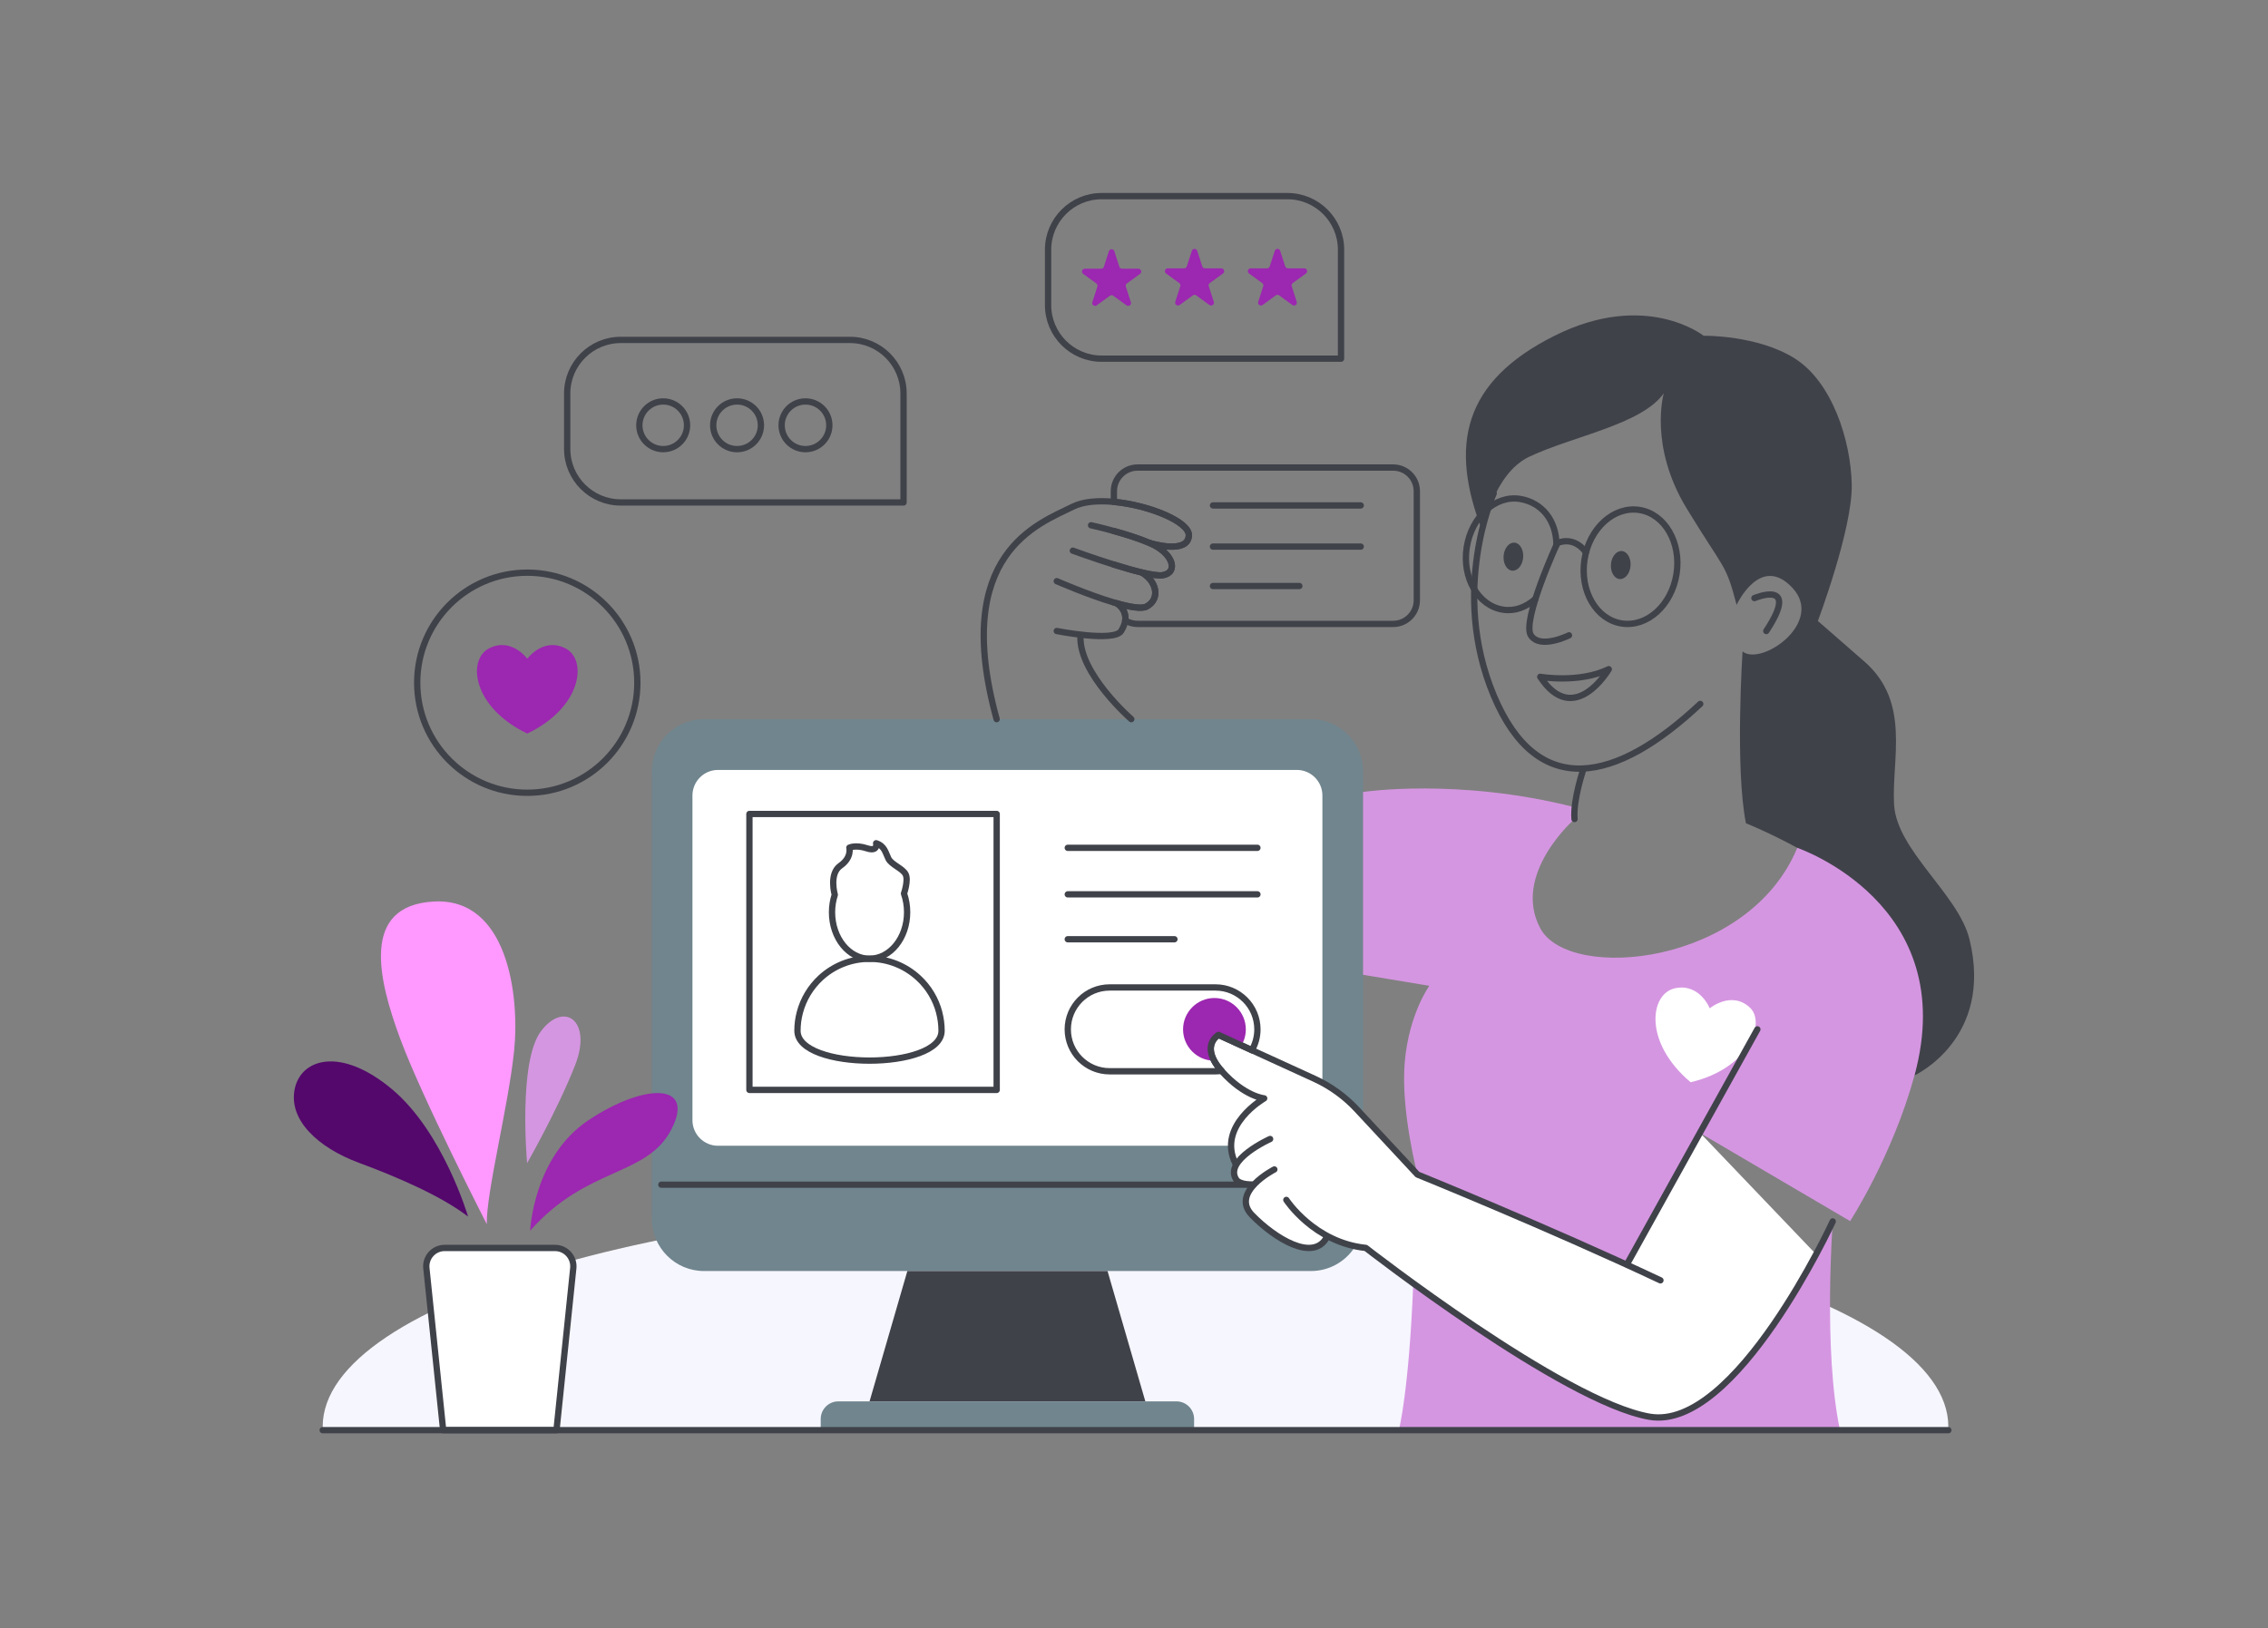 <svg width="539" height="387" viewBox="0 0 539 387" fill="none" xmlns="http://www.w3.org/2000/svg">
<rect x="0" y="0" width="539" height="387" fill="#808080" stroke="none"/>
<g clip-path="url(#clip0_366_1972)">
<path d="M462.992 339.974C463.01 339.696 463.028 339.417 463.028 339.13C463.028 308.892 376.545 284.376 269.859 284.376C163.173 284.376 76.69 308.892 76.69 339.13C76.69 339.408 76.708 339.696 76.726 339.974H462.992Z" fill="#f6f6ff"/>
<path d="M321.837 296.657C319.609 299.971 315.827 302.145 311.542 302.145H167.315C160.47 302.145 154.918 296.594 154.918 289.748V183.35C154.918 176.505 160.47 170.953 167.315 170.953H311.542C318.388 170.953 323.939 176.505 323.939 183.35V265.574" fill="#70858E"/>
<path d="M312.395 256.447C312.395 256.447 317.848 258.28 325.807 267.317C331.458 273.731 336.857 279.202 336.857 279.202L386.759 300.717L404.061 269.347L431.604 298.175L428.307 324.891L407.681 337.872L346.056 334.755L335.851 304.975L324.585 296.666L320.66 295.929L315.333 294.114C315.333 294.114 316.042 296.154 311.613 296.639C307.185 297.124 301.013 291.985 301.013 291.985C301.013 291.985 294.419 288.051 296.072 284.385C297.725 280.72 298.561 281.071 298.561 281.071C298.561 281.071 293.27 282.894 293.27 278.726C293.27 277.01 293.602 276.606 293.602 276.606C293.602 276.606 291.167 272.222 293.27 268.907C295.372 265.592 296.414 263.742 300.438 261.119C300.438 261.119 291.608 258.433 288.877 252.728C286.146 247.024 289.577 246.027 289.577 246.027L312.395 256.465V256.447Z" fill="white"/>
<path d="M125.309 174.375C112.274 168.123 110.98 156.813 116.253 154.118C121.536 151.423 125.309 156.597 125.309 156.597C125.309 156.597 129.082 151.423 134.364 154.118C139.646 156.813 138.352 168.123 125.309 174.375Z" fill="#9C27B0"/>
<path d="M292.623 272.366H170.638C167.287 272.366 164.565 269.644 164.565 266.293V189.099C164.565 185.748 167.287 183.026 170.638 183.026H308.2C311.551 183.026 314.273 185.748 314.273 189.099V257.265" fill="white"/>
<path d="M157.173 281.619H297.591" stroke="#40424A" stroke-width="1.5" stroke-linecap="round" stroke-linejoin="round"/>
<path d="M261.801 46.623H305.973C312.997 46.623 318.702 52.328 318.702 59.353V85.261H261.81C254.785 85.261 249.081 79.556 249.081 72.531V59.353C249.081 52.328 254.785 46.623 261.81 46.623H261.801Z" stroke="#40424A" stroke-width="1.5" stroke-linecap="round" stroke-linejoin="round"/>
<path d="M147.515 80.805H201.999C209.024 80.805 214.729 86.51 214.729 93.534V119.442H147.524C140.499 119.442 134.795 113.738 134.795 106.713V93.534C134.795 86.51 140.499 80.805 147.524 80.805H147.515Z" stroke="#40424A" stroke-width="1.5" stroke-linecap="round" stroke-linejoin="round"/>
<path d="M125.309 188.452C139.756 188.452 151.468 176.74 151.468 162.293C151.468 147.845 139.756 136.133 125.309 136.133C110.861 136.133 99.149 147.845 99.149 162.293C99.149 176.74 110.861 188.452 125.309 188.452Z" stroke="#40424A" stroke-width="1.5" stroke-linecap="round" stroke-linejoin="round"/>
<path d="M253.761 201.541H298.83" stroke="#40424A" stroke-width="1.5" stroke-linecap="round" stroke-linejoin="round"/>
<path d="M253.761 212.6H298.83" stroke="#40424A" stroke-width="1.5" stroke-linecap="round" stroke-linejoin="round"/>
<path d="M253.761 223.272H279.112" stroke="#40424A" stroke-width="1.5" stroke-linecap="round" stroke-linejoin="round"/>
<path d="M236.864 193.492H178.104V259.088H236.864V193.492Z" stroke="#40424A" stroke-width="1.5" stroke-linecap="round" stroke-linejoin="round"/>
<path d="M412.721 143.787C412.721 143.787 418.354 131.516 425.998 139.763C433.643 148.009 418.551 158.475 414.123 154.855C414.123 154.855 412.308 182.622 414.931 195.702C414.931 195.702 446.723 208.377 452.76 224.673C458.797 240.969 454.97 255.657 454.97 255.657C454.97 255.657 473.871 246.988 468.049 223.263C465.435 212.6 450.748 202.134 450.137 191.273C449.526 180.412 454.161 166.928 443.094 157.271L432.026 147.614C432.026 147.614 440.273 125.686 440.075 115.22C439.878 104.755 435.449 90.875 426.591 85.243C417.734 79.61 404.861 79.808 404.861 79.808C404.861 79.808 391.179 68.938 369.448 79.808C347.718 90.678 344.313 105.869 352.353 126.387C352.353 126.387 354.842 112.651 363.412 108.582C373.671 103.704 390.173 100.937 395.401 93.49C395.401 93.49 391.781 105.967 400.836 120.853C409.891 135.738 410.089 133.735 412.712 143.787H412.721Z" fill="#40424A"/>
<path d="M354.985 117.295C354.985 117.295 344.538 140.365 354.985 165.32C365.433 190.276 384.145 186.045 404.07 167.333" stroke="#40424A" stroke-width="1.5" stroke-linecap="round" stroke-linejoin="round"/>
<path d="M372.881 151.028C372.881 151.028 366.035 154.45 363.825 151.028C361.616 147.605 370.096 129.1 370.096 129.1C370.096 129.1 373.896 127.195 376.905 131.291" stroke="#40424A" stroke-width="1.5" stroke-linecap="round" stroke-linejoin="round"/>
<path d="M366.044 160.892C366.044 160.892 375.297 162.5 382.34 159.077C382.34 159.077 374.093 173.163 366.044 160.892Z" stroke="#40424A" stroke-width="1.5" stroke-linecap="round" stroke-linejoin="round"/>
<path d="M416.943 142.179C416.943 142.179 428.011 137.508 419.764 150.004" stroke="#40424A" stroke-width="1.5" stroke-linecap="round" stroke-linejoin="round"/>
<path d="M427.122 201.541C427.122 201.541 466.164 214.792 454.979 255.666C449.751 274.782 439.69 290.278 439.69 290.278L404.071 269.356L386.769 300.34L336.866 279.211C336.866 279.211 332.842 263.921 333.848 252.45C334.854 240.978 339.687 234.339 339.687 234.339L323.939 231.725V188.264C323.939 188.264 346.524 184.841 374.192 191.884V194.705C374.192 194.705 359.199 207.785 366.044 220.658C372.89 233.531 415.569 229.515 427.131 201.541H427.122Z" fill="#D596E1"/>
<path d="M335.86 304.966C335.86 304.966 384.46 340.145 397.351 336.552C410.242 332.958 425.72 311.111 435.566 290.377C435.566 290.377 433.266 321.064 437.282 339.983H332.446C332.446 339.983 334.863 330.73 335.869 304.975L335.86 304.966Z" fill="#D596E1"/>
<path d="M301.849 270.758C301.849 270.758 290.736 275.743 293.8 280.415C294.59 281.619 297.591 281.619 297.591 281.619" stroke="#40424A" stroke-width="1.5" stroke-linecap="round" stroke-linejoin="round"/>
<path d="M302.855 277.998C302.855 277.998 292.255 283.415 297.555 288.859C302.856 294.303 312.108 300.133 315.333 294.096" stroke="#40424A" stroke-width="1.5" stroke-linecap="round" stroke-linejoin="round"/>
<path d="M305.703 285.239C305.703 285.239 312.315 295.39 324.586 296.648C324.586 296.648 371.452 333.183 391.988 336.776C412.524 340.37 435.557 290.359 435.557 290.359" stroke="#40424A" stroke-width="1.5" stroke-linecap="round" stroke-linejoin="round"/>
<path d="M268.853 170.953C268.853 170.953 256.375 160.083 256.779 151.234" stroke="#40424A" stroke-width="1.5" stroke-linecap="round" stroke-linejoin="round"/>
<path d="M251.147 150.004C251.147 150.004 264.775 152.69 266.437 150.004C267.021 149.06 267.317 148.225 267.416 147.479" stroke="#40424A" stroke-width="1.5" stroke-linecap="round" stroke-linejoin="round"/>
<path d="M251.147 138.155C251.147 138.155 258.55 141.398 264.748 143.23" stroke="#40424A" stroke-width="1.5" stroke-linecap="round" stroke-linejoin="round"/>
<path d="M259.295 124.868C259.295 124.868 261.658 125.38 264.721 126.234" stroke="#40424A" stroke-width="1.5" stroke-linecap="round" stroke-linejoin="round"/>
<path d="M254.965 130.905C254.965 130.905 259.663 132.63 264.721 134.211" stroke="#40424A" stroke-width="1.5" stroke-linecap="round" stroke-linejoin="round"/>
<path d="M236.855 170.953C225.994 131.516 246.916 124.473 254.965 120.449C257.427 119.218 260.975 118.948 264.721 119.299" stroke="#40424A" stroke-width="1.5" stroke-linecap="round" stroke-linejoin="round"/>
<path d="M288.267 120.152H323.382" stroke="#40424A" stroke-width="1.5" stroke-linecap="round" stroke-linejoin="round"/>
<path d="M288.267 129.935H323.382" stroke="#40424A" stroke-width="1.5" stroke-linecap="round" stroke-linejoin="round"/>
<path d="M288.267 139.305H308.793" stroke="#40424A" stroke-width="1.5" stroke-linecap="round" stroke-linejoin="round"/>
<path d="M264.82 59.721L266.015 63.413C266.105 63.692 266.365 63.88 266.661 63.88H270.542C271.198 63.88 271.468 64.725 270.938 65.102L267.802 67.384C267.569 67.555 267.461 67.86 267.56 68.139L268.755 71.831C268.961 72.46 268.243 72.972 267.713 72.585L264.577 70.304C264.344 70.133 264.02 70.133 263.778 70.304L260.643 72.585C260.113 72.972 259.394 72.451 259.601 71.831L260.795 68.139C260.885 67.86 260.795 67.555 260.553 67.384L257.418 65.102C256.888 64.716 257.157 63.88 257.813 63.88H261.694C261.99 63.88 262.251 63.692 262.341 63.413L263.535 59.721C263.742 59.092 264.622 59.092 264.829 59.721H264.82Z" fill="#9C27B0"/>
<path d="M284.529 59.631L285.724 63.324C285.814 63.602 286.074 63.791 286.37 63.791H290.251C290.907 63.791 291.177 64.635 290.647 65.012L287.511 67.294C287.278 67.465 287.17 67.77 287.269 68.049L288.464 71.741C288.67 72.37 287.952 72.882 287.422 72.496L284.286 70.214C284.053 70.043 283.729 70.043 283.487 70.214L280.352 72.496C279.822 72.882 279.103 72.361 279.31 71.741L280.504 68.049C280.594 67.77 280.504 67.465 280.262 67.294L277.127 65.012C276.597 64.626 276.866 63.791 277.522 63.791H281.403C281.699 63.791 281.96 63.602 282.049 63.324L283.244 59.631C283.451 59.002 284.331 59.002 284.538 59.631H284.529Z" fill="#9C27B0"/>
<path d="M304.239 59.631L305.434 63.324C305.523 63.602 305.784 63.791 306.08 63.791H309.961C310.617 63.791 310.887 64.635 310.357 65.012L307.221 67.294C306.988 67.465 306.88 67.77 306.979 68.049L308.174 71.741C308.38 72.37 307.662 72.882 307.132 72.496L303.996 70.214C303.763 70.043 303.439 70.043 303.197 70.214L300.062 72.496C299.532 72.882 298.813 72.361 299.02 71.741L300.214 68.049C300.304 67.77 300.214 67.465 299.972 67.294L296.837 65.012C296.307 64.626 296.576 63.791 297.232 63.791H301.113C301.409 63.791 301.67 63.602 301.759 63.324L302.954 59.631C303.161 59.002 304.041 59.002 304.248 59.631H304.239Z" fill="#9C27B0"/>
<path d="M157.613 106.767C160.743 106.767 163.281 104.229 163.281 101.098C163.281 97.968 160.743 95.43 157.613 95.43C154.482 95.43 151.944 97.968 151.944 101.098C151.944 104.229 154.482 106.767 157.613 106.767Z" stroke="#40424A" stroke-width="1.5" stroke-linecap="round" stroke-linejoin="round"/>
<path d="M180.834 101.098C180.834 104.225 178.301 106.767 175.166 106.767C172.03 106.767 169.497 104.234 169.497 101.098C169.497 97.963 172.03 95.43 175.166 95.43C178.301 95.43 180.834 97.963 180.834 101.098Z" stroke="#40424A" stroke-width="1.5" stroke-linecap="round" stroke-linejoin="round"/>
<path d="M197.095 101.098C197.095 104.225 194.561 106.767 191.426 106.767C188.291 106.767 185.758 104.234 185.758 101.098C185.758 97.963 188.291 95.43 191.426 95.43C194.561 95.43 197.095 97.963 197.095 101.098Z" stroke="#40424A" stroke-width="1.5" stroke-linecap="round" stroke-linejoin="round"/>
<path d="M126 292.542C126 292.542 126.728 275.034 139.861 266.284C152.995 257.534 165.392 257.166 159.553 268.476C153.714 279.786 139.493 277.226 126 292.551V292.542Z" fill="#9C27B0"/>
<path d="M125.273 276.525C125.273 276.525 123.081 252.45 128.552 245.155C134.022 237.861 140.823 242.604 136.69 253.177C132.558 263.751 125.264 276.516 125.264 276.516L125.273 276.525Z" fill="#D596E1"/>
<path d="M115.688 291.006C115.688 291.006 100.29 260.939 95.098 246.889C89.906 232.848 85.594 215.259 103.102 214.306C120.611 213.345 123.539 236.603 122.183 249.791C120.826 262.978 115.535 283.46 115.688 291.006Z" fill="#FF99FF"/>
<path d="M111.241 289.2C111.241 289.2 105.366 269.141 93.166 258.927C80.967 248.713 71.49 251.632 70.025 258.927C68.57 266.221 75.496 272.788 85.342 276.435C95.188 280.082 105.033 284.457 111.241 289.2Z" fill="#54086C"/>
<path d="M131.902 296.657H105.68C103.084 296.657 101.062 298.902 101.332 301.481L105.32 339.974H132.252L136.241 301.481C136.51 298.902 134.489 296.657 131.893 296.657H131.902Z" fill="white" stroke="#40424A" stroke-width="1.5" stroke-linecap="round" stroke-linejoin="round"/>
<path d="M398.437 136.413C399.593 128.961 395.634 122.16 389.594 121.223C383.554 120.286 377.72 125.567 376.563 133.019C375.407 140.472 379.366 147.272 385.406 148.21C391.446 149.147 397.28 143.865 398.437 136.413Z" stroke="#40424A" stroke-width="1.5" stroke-linecap="round" stroke-linejoin="round"/>
<path d="M364.903 142.368C362.63 144.344 360.061 145.368 357.195 144.928C351.302 144.012 347.439 137.382 348.571 130.115C349.703 122.847 355.398 117.628 361.282 118.607C366.439 119.469 369.87 123.709 369.897 129.558" stroke="#40424A" stroke-width="1.5" stroke-linecap="round" stroke-linejoin="round"/>
<path d="M387.506 134.505C387.649 132.665 386.723 131.092 385.437 130.991C384.151 130.891 382.992 132.301 382.849 134.141C382.705 135.981 383.631 137.554 384.917 137.655C386.203 137.755 387.362 136.345 387.506 134.505Z" fill="#40424A"/>
<path d="M361.991 132.512C362.135 130.672 361.209 129.099 359.923 128.999C358.637 128.899 357.478 130.309 357.334 132.149C357.191 133.989 358.117 135.562 359.403 135.662C360.689 135.763 361.848 134.352 361.991 132.512Z" fill="#40424A"/>
<path d="M272.195 333.129H206.652L215.636 302.145H263.211L272.195 333.129Z" fill="#40424A"/>
<path d="M199.25 333.129H279.588C281.906 333.129 283.783 335.006 283.783 337.324V339.965H195.046V337.324C195.046 335.006 196.923 333.129 199.241 333.129H199.25Z" fill="#70858E"/>
<path d="M264.721 119.299C273.21 120.089 282.669 124.069 282.535 127.285C282.337 131.75 273.884 129.279 273.3 129.108C273.282 129.099 273.273 129.099 273.273 129.099C270.632 127.977 267.416 126.97 264.721 126.234" stroke="#40424A" stroke-width="1.5" stroke-linecap="round" stroke-linejoin="round"/>
<path d="M264.721 126.234C267.416 126.97 270.632 127.977 273.273 129.1C273.273 129.1 273.282 129.1 273.3 129.108C278.914 131.534 280.109 136.142 276.291 136.744C275.33 136.897 273.515 136.601 271.323 136.08H271.314C269.302 135.594 266.976 134.921 264.721 134.211" stroke="#40424A" stroke-width="1.5" stroke-linecap="round" stroke-linejoin="round"/>
<path d="M264.721 134.211C266.976 134.921 269.302 135.594 271.314 136.08H271.323C274.935 138.155 275.815 142.422 272.473 144.191C271.332 144.793 268.575 144.317 265.403 143.419C265.403 143.419 265.397 143.419 265.385 143.419" stroke="#40424A" stroke-width="1.5" stroke-linecap="round" stroke-linejoin="round"/>
<path d="M264.748 143.23C264.955 143.302 265.179 143.365 265.386 143.41C265.386 143.41 265.392 143.41 265.404 143.41C266.428 144.111 267.686 145.413 267.416 147.47" stroke="#40424A" stroke-width="1.5" stroke-linecap="round" stroke-linejoin="round"/>
<path d="M336.713 116.765V142.691C336.713 145.791 334.198 148.315 331.09 148.315H270.344C269.275 148.315 268.269 148.009 267.416 147.479C267.685 145.422 266.428 144.12 265.403 143.419C268.575 144.317 271.332 144.793 272.473 144.191C275.815 142.422 274.935 138.155 271.323 136.08C273.515 136.601 275.33 136.897 276.291 136.744C280.109 136.142 278.914 131.534 273.3 129.108C273.884 129.279 282.337 131.75 282.535 127.285C282.669 124.069 273.21 120.089 264.721 119.299V116.765C264.721 113.657 267.245 111.142 270.344 111.142H331.09C334.198 111.142 336.713 113.657 336.713 116.765Z" stroke="#40424A" stroke-width="1.5" stroke-linecap="round" stroke-linejoin="round"/>
<path d="M376.348 182.712C376.348 182.712 373.787 190.123 374.192 194.696" stroke="#40424A" stroke-width="1.5" stroke-linecap="round" stroke-linejoin="round"/>
<path d="M223.218 240.708C222.383 237.501 220.649 234.654 218.277 232.471C215.214 229.641 211.135 227.916 206.644 227.916C202.152 227.916 198.074 229.641 195.019 232.462C192.657 234.654 190.914 237.501 190.078 240.708C189.71 242.092 189.521 243.538 189.521 245.029C189.521 254.489 223.766 254.489 223.766 245.029C223.766 243.538 223.568 242.092 223.209 240.708H223.218Z" stroke="#40424A" stroke-width="1.5" stroke-linecap="round" stroke-linejoin="round"/>
<path d="M206.653 227.907C211.585 227.907 215.582 222.957 215.582 216.849C215.582 215.277 215.313 213.776 214.837 212.411C214.837 212.411 215.951 209.222 215.214 207.811C214.486 206.41 211.872 205.575 211.136 204.11C210.408 202.646 210.246 201.137 208.216 200.454C208.216 200.454 208.737 202.547 206.024 201.658C203.311 200.769 201.856 201.505 201.856 201.505C201.856 201.505 202.485 203.859 199.718 205.79C196.951 207.713 198.388 212.707 198.388 212.707C197.966 213.983 197.732 215.384 197.732 216.858C197.732 222.966 201.73 227.916 206.662 227.916L206.653 227.907Z" stroke="#40424A" stroke-width="1.5" stroke-linecap="round" stroke-linejoin="round"/>
<path d="M298.83 244.697C298.83 246.494 298.354 248.183 297.51 249.638L295.03 248.506L289.577 246.009C289.577 246.009 286.244 247.895 288.553 252.153C288.948 252.881 289.505 253.68 290.287 254.552C289.82 254.624 289.353 254.66 288.868 254.66H263.714C258.216 254.66 253.761 250.195 253.761 244.697C253.761 241.948 254.875 239.46 256.671 237.654C258.477 235.848 260.965 234.734 263.714 234.734H288.868C294.374 234.734 298.83 239.199 298.83 244.697Z" stroke="#40424A" stroke-width="1.5" stroke-linecap="round" stroke-linejoin="round"/>
<path d="M296.072 244.697C296.072 246.089 295.686 247.392 295.03 248.506L289.578 246.009C289.578 246.009 286.245 247.895 288.553 252.153C284.466 252.117 281.16 248.793 281.16 244.697C281.16 240.601 284.502 237.241 288.616 237.241C292.731 237.241 296.072 240.583 296.072 244.697Z" fill="#9C27B0"/>
<path d="M290.288 254.552C289.506 253.68 288.949 252.881 288.554 252.153C286.245 247.895 289.578 246.009 289.578 246.009L295.031 248.506L297.51 249.638" stroke="#40424A" stroke-width="1.5" stroke-linecap="round" stroke-linejoin="round"/>
<path d="M290.287 254.552C290.287 254.552 290.341 254.624 290.377 254.66C295.812 260.696 300.438 261.101 300.438 261.101C300.438 261.101 289.173 267.533 293.602 276.588" stroke="#40424A" stroke-width="1.5" stroke-linecap="round" stroke-linejoin="round"/>
<path d="M297.51 249.638L312.395 256.447C316.195 258.19 319.609 260.66 322.456 263.715L336.866 279.202C336.866 279.202 367.652 291.68 394.611 304.355" stroke="#40424A" stroke-width="1.5" stroke-linecap="round" stroke-linejoin="round"/>
<path d="M401.788 257.265C390.505 247.769 392.113 236.262 398.015 234.941C403.917 233.63 406.325 239.693 406.325 239.693C406.325 239.693 411.499 235.399 415.901 239.55C419.71 243.143 415.65 254.049 401.797 257.256L401.788 257.265Z" fill="white"/>
<path d="M386.769 300.331L417.644 244.697" stroke="#40424A" stroke-width="1.5" stroke-linecap="round" stroke-linejoin="round"/>
<path d="M76.69 339.974H463.028" stroke="#40424A" stroke-width="1.5" stroke-linecap="round" stroke-linejoin="round"/>
</g>
<defs>
<clipPath id="clip0_366_1972">
<rect width="539" height="386.283" fill="white"/>
</clipPath>
</defs>
</svg>
